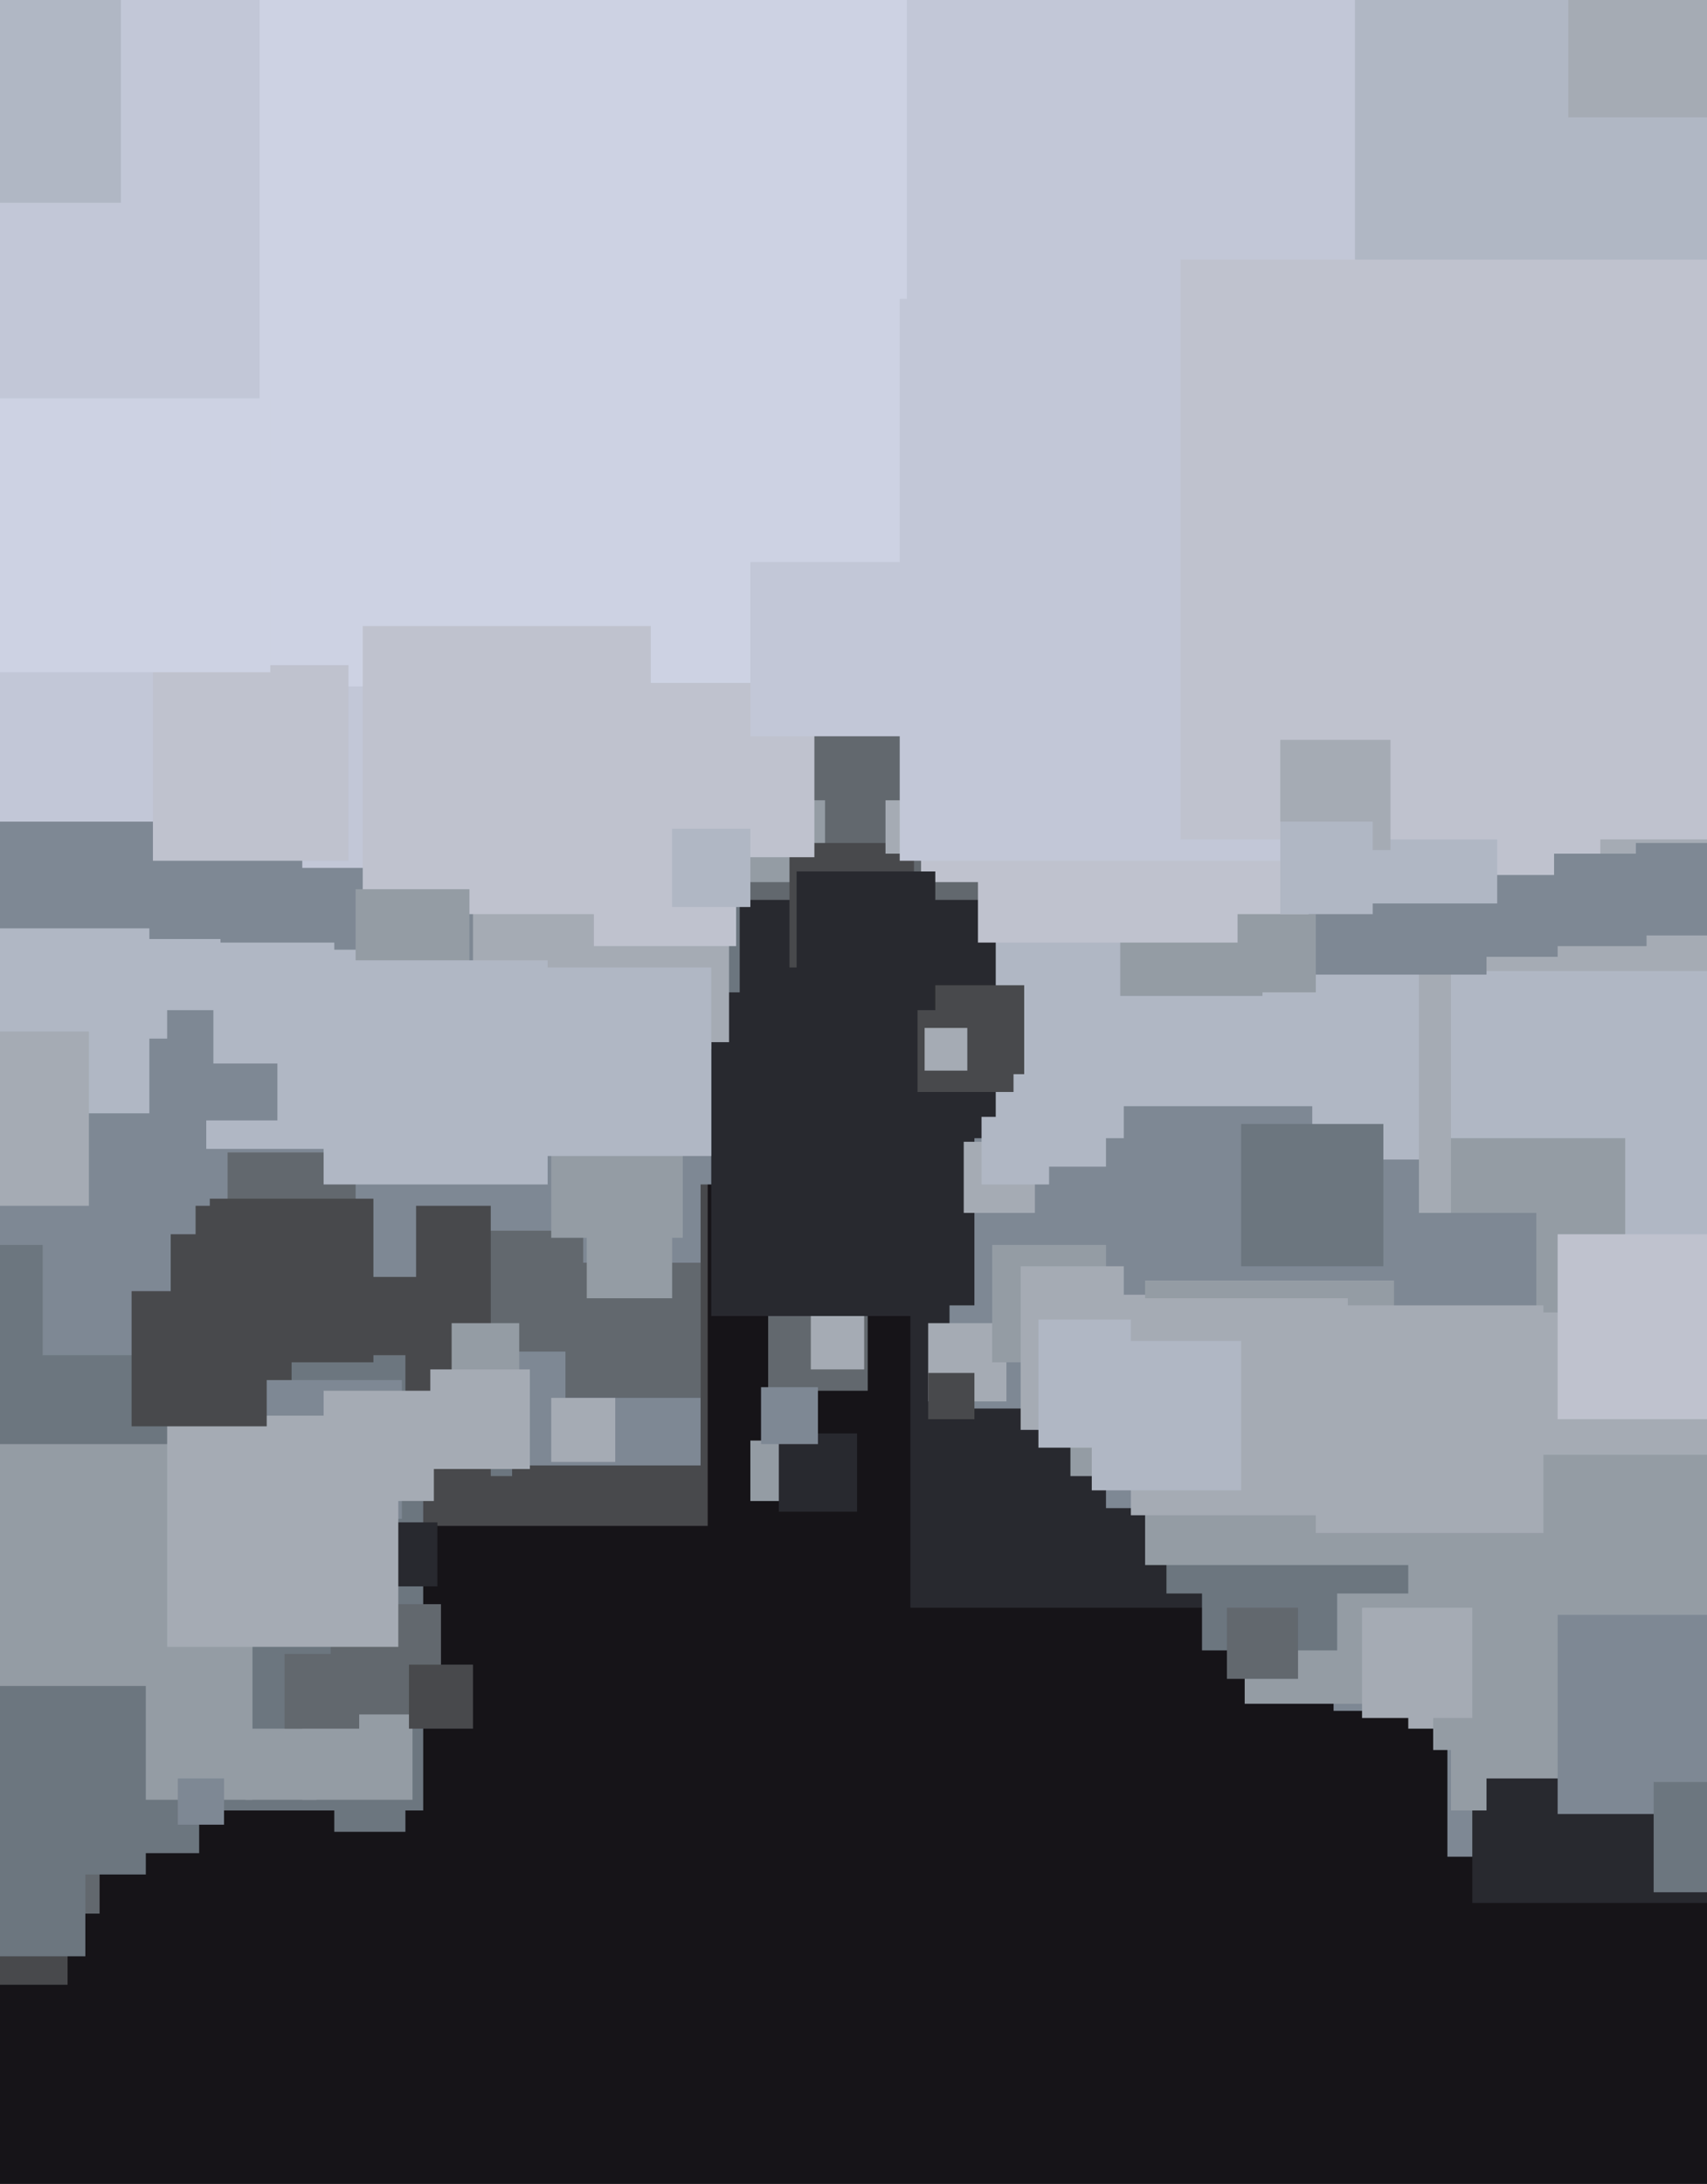 <svg xmlns="http://www.w3.org/2000/svg" width="480px" height="614px">
  <rect width="480" height="614" fill="rgb(22,20,24)"/>
  <rect x="407" y="442" width="80" height="80" fill="rgb(126,136,148)"/>
  <rect x="85" y="315" width="114" height="114" fill="rgb(72,73,76)"/>
  <rect x="171" y="230" width="103" height="103" fill="rgb(126,136,148)"/>
  <rect x="396" y="266" width="220" height="220" fill="rgb(165,171,180)"/>
  <rect x="-1" y="270" width="145" height="145" fill="rgb(108,118,127)"/>
  <rect x="256" y="369" width="83" height="83" fill="rgb(40,41,47)"/>
  <rect x="375" y="282" width="199" height="199" fill="rgb(126,136,148)"/>
  <rect x="-35" y="504" width="54" height="54" fill="rgb(72,73,76)"/>
  <rect x="216" y="363" width="28" height="28" fill="rgb(98,104,110)"/>
  <rect x="104" y="319" width="93" height="93" fill="rgb(126,136,148)"/>
  <rect x="-108" y="-18" width="313" height="313" fill="rgb(194,199,215)"/>
  <rect x="-19" y="371" width="138" height="138" fill="rgb(108,118,127)"/>
  <rect x="403" y="257" width="235" height="235" fill="rgb(148,156,164)"/>
  <rect x="200" y="204" width="166" height="166" fill="rgb(40,41,47)"/>
  <rect x="131" y="202" width="77" height="77" fill="rgb(108,118,127)"/>
  <rect x="280" y="-5" width="331" height="331" fill="rgb(176,183,196)"/>
  <rect x="414" y="466" width="69" height="69" fill="rgb(40,41,47)"/>
  <rect x="94" y="495" width="20" height="20" fill="rgb(108,118,127)"/>
  <rect x="408" y="306" width="194" height="194" fill="rgb(148,156,164)"/>
  <rect x="69" y="486" width="20" height="20" fill="rgb(148,156,164)"/>
  <rect x="12" y="244" width="137" height="137" fill="rgb(126,136,148)"/>
  <rect x="130" y="346" width="34" height="34" fill="rgb(98,104,110)"/>
  <rect x="159" y="355" width="38" height="38" fill="rgb(98,104,110)"/>
  <rect x="-34" y="231" width="119" height="119" fill="rgb(126,136,148)"/>
  <rect x="200" y="167" width="86" height="86" fill="rgb(98,104,110)"/>
  <rect x="105" y="428" width="18" height="18" fill="rgb(40,41,47)"/>
  <rect x="259" y="88" width="160" height="160" fill="rgb(191,194,206)"/>
  <rect x="438" y="454" width="56" height="56" fill="rgb(126,136,148)"/>
  <rect x="22" y="487" width="34" height="34" fill="rgb(108,118,127)"/>
  <rect x="-69" y="-46" width="103" height="103" fill="rgb(176,183,196)"/>
  <rect x="133" y="221" width="72" height="72" fill="rgb(165,171,180)"/>
  <rect x="-10" y="261" width="52" height="52" fill="rgb(176,183,196)"/>
  <rect x="258" y="277" width="30" height="30" fill="rgb(72,73,76)"/>
  <rect x="211" y="405" width="17" height="17" fill="rgb(148,156,164)"/>
  <rect x="274" y="320" width="59" height="59" fill="rgb(126,136,148)"/>
  <rect x="-24" y="290" width="49" height="49" fill="rgb(165,171,180)"/>
  <rect x="155" y="311" width="37" height="37" fill="rgb(148,156,164)"/>
  <rect x="267" y="367" width="29" height="29" fill="rgb(126,136,148)"/>
  <rect x="73" y="-28" width="221" height="221" fill="rgb(205,210,227)"/>
  <rect x="261" y="372" width="22" height="22" fill="rgb(165,171,180)"/>
  <rect x="167" y="226" width="40" height="40" fill="rgb(191,194,206)"/>
  <rect x="155" y="393" width="18" height="18" fill="rgb(165,171,180)"/>
  <rect x="271" y="321" width="20" height="20" fill="rgb(165,171,180)"/>
  <rect x="350" y="399" width="80" height="80" fill="rgb(148,156,164)"/>
  <rect x="55" y="339" width="83" height="83" fill="rgb(72,73,76)"/>
  <rect x="91" y="333" width="26" height="26" fill="rgb(126,136,148)"/>
  <rect x="209" y="225" width="23" height="23" fill="rgb(148,156,164)"/>
  <rect x="85" y="475" width="31" height="31" fill="rgb(148,156,164)"/>
  <rect x="219" y="403" width="22" height="22" fill="rgb(40,41,47)"/>
  <rect x="279" y="350" width="33" height="33" fill="rgb(148,156,164)"/>
  <rect x="315" y="240" width="40" height="40" fill="rgb(148,156,164)"/>
  <rect x="399" y="234" width="175" height="175" fill="rgb(165,171,180)"/>
  <rect x="311" y="341" width="83" height="83" fill="rgb(126,136,148)"/>
  <rect x="147" y="272" width="53" height="53" fill="rgb(176,183,196)"/>
  <rect x="34" y="264" width="28" height="28" fill="rgb(176,183,196)"/>
  <rect x="408" y="273" width="78" height="78" fill="rgb(176,183,196)"/>
  <rect x="102" y="176" width="81" height="81" fill="rgb(191,194,206)"/>
  <rect x="-29" y="406" width="100" height="100" fill="rgb(148,156,164)"/>
  <rect x="222" y="237" width="35" height="35" fill="rgb(72,73,76)"/>
  <rect x="82" y="381" width="32" height="32" fill="rgb(108,118,127)"/>
  <rect x="287" y="356" width="46" height="46" fill="rgb(165,171,180)"/>
  <rect x="338" y="426" width="38" height="38" fill="rgb(108,118,127)"/>
  <rect x="328" y="380" width="68" height="68" fill="rgb(108,118,127)"/>
  <rect x="64" y="324" width="36" height="36" fill="rgb(98,104,110)"/>
  <rect x="58" y="267" width="56" height="56" fill="rgb(176,183,196)"/>
  <rect x="180" y="192" width="49" height="49" fill="rgb(191,194,206)"/>
  <rect x="316" y="311" width="53" height="53" fill="rgb(126,136,148)"/>
  <rect x="249" y="225" width="15" height="15" fill="rgb(165,171,180)"/>
  <rect x="322" y="360" width="80" height="80" fill="rgb(148,156,164)"/>
  <rect x="74" y="388" width="39" height="39" fill="rgb(126,136,148)"/>
  <rect x="93" y="451" width="31" height="31" fill="rgb(98,104,110)"/>
  <rect x="48" y="347" width="25" height="25" fill="rgb(72,73,76)"/>
  <rect x="115" y="468" width="18" height="18" fill="rgb(72,73,76)"/>
  <rect x="275" y="90" width="175" height="175" fill="rgb(191,194,206)"/>
  <rect x="441" y="-85" width="118" height="118" fill="rgb(165,171,180)"/>
  <rect x="-21" y="489" width="49" height="49" fill="rgb(98,104,110)"/>
  <rect x="91" y="391" width="31" height="31" fill="rgb(165,171,180)"/>
  <rect x="368" y="224" width="50" height="50" fill="rgb(126,136,148)"/>
  <rect x="348" y="257" width="22" height="22" fill="rgb(148,156,164)"/>
  <rect x="255" y="-31" width="126" height="126" fill="rgb(194,199,215)"/>
  <rect x="59" y="337" width="46" height="46" fill="rgb(72,73,76)"/>
  <rect x="80" y="465" width="21" height="21" fill="rgb(98,104,110)"/>
  <rect x="47" y="398" width="65" height="65" fill="rgb(165,171,180)"/>
  <rect x="437" y="240" width="26" height="26" fill="rgb(126,136,148)"/>
  <rect x="-12" y="474" width="53" height="53" fill="rgb(108,118,127)"/>
  <rect x="127" y="372" width="19" height="19" fill="rgb(148,156,164)"/>
  <rect x="408" y="320" width="49" height="49" fill="rgb(148,156,164)"/>
  <rect x="253" y="84" width="158" height="158" fill="rgb(194,199,215)"/>
  <rect x="345" y="452" width="20" height="20" fill="rgb(98,104,110)"/>
  <rect x="100" y="250" width="32" height="32" fill="rgb(148,156,164)"/>
  <rect x="47" y="284" width="31" height="31" fill="rgb(126,136,148)"/>
  <rect x="211" y="158" width="49" height="49" fill="rgb(194,199,215)"/>
  <rect x="438" y="347" width="52" height="52" fill="rgb(191,194,206)"/>
  <rect x="37" y="363" width="38" height="38" fill="rgb(72,73,76)"/>
  <rect x="285" y="302" width="26" height="26" fill="rgb(176,183,196)"/>
  <rect x="228" y="370" width="15" height="15" fill="rgb(165,171,180)"/>
  <rect x="392" y="341" width="40" height="40" fill="rgb(126,136,148)"/>
  <rect x="260" y="289" width="12" height="12" fill="rgb(165,171,180)"/>
  <rect x="189" y="233" width="22" height="22" fill="rgb(176,183,196)"/>
  <rect x="276" y="314" width="19" height="19" fill="rgb(176,183,196)"/>
  <rect x="415" y="246" width="23" height="23" fill="rgb(126,136,148)"/>
  <rect x="460" y="237" width="26" height="26" fill="rgb(126,136,148)"/>
  <rect x="214" y="390" width="16" height="16" fill="rgb(126,136,148)"/>
  <rect x="376" y="209" width="45" height="45" fill="rgb(176,183,196)"/>
  <rect x="301" y="380" width="35" height="35" fill="rgb(148,156,164)"/>
  <rect x="332" y="73" width="163" height="163" fill="rgb(191,194,206)"/>
  <rect x="-43" y="483" width="67" height="67" fill="rgb(108,118,127)"/>
  <rect x="165" y="341" width="24" height="24" fill="rgb(148,156,164)"/>
  <rect x="360" y="208" width="31" height="31" fill="rgb(165,171,180)"/>
  <rect x="121" y="385" width="28" height="28" fill="rgb(165,171,180)"/>
  <rect x="292" y="371" width="36" height="36" fill="rgb(176,183,196)"/>
  <rect x="349" y="316" width="40" height="40" fill="rgb(108,118,127)"/>
  <rect x="43" y="187" width="55" height="55" fill="rgb(191,194,206)"/>
  <rect x="360" y="231" width="26" height="26" fill="rgb(176,183,196)"/>
  <rect x="224" y="245" width="39" height="39" fill="rgb(40,41,47)"/>
  <rect x="318" y="365" width="61" height="61" fill="rgb(165,171,180)"/>
  <rect x="383" y="452" width="31" height="31" fill="rgb(165,171,180)"/>
  <rect x="91" y="270" width="63" height="63" fill="rgb(176,183,196)"/>
  <rect x="370" y="367" width="64" height="64" fill="rgb(165,171,180)"/>
  <rect x="60" y="265" width="34" height="34" fill="rgb(176,183,196)"/>
  <rect x="50" y="500" width="13" height="13" fill="rgb(126,136,148)"/>
  <rect x="261" y="386" width="13" height="13" fill="rgb(72,73,76)"/>
  <rect x="408" y="499" width="10" height="10" fill="rgb(148,156,164)"/>
  <rect x="307" y="377" width="42" height="42" fill="rgb(176,183,196)"/>
  <rect x="465" y="501" width="31" height="31" fill="rgb(108,118,127)"/>
  <rect x="-1" y="112" width="77" height="77" fill="rgb(205,210,227)"/>
</svg>